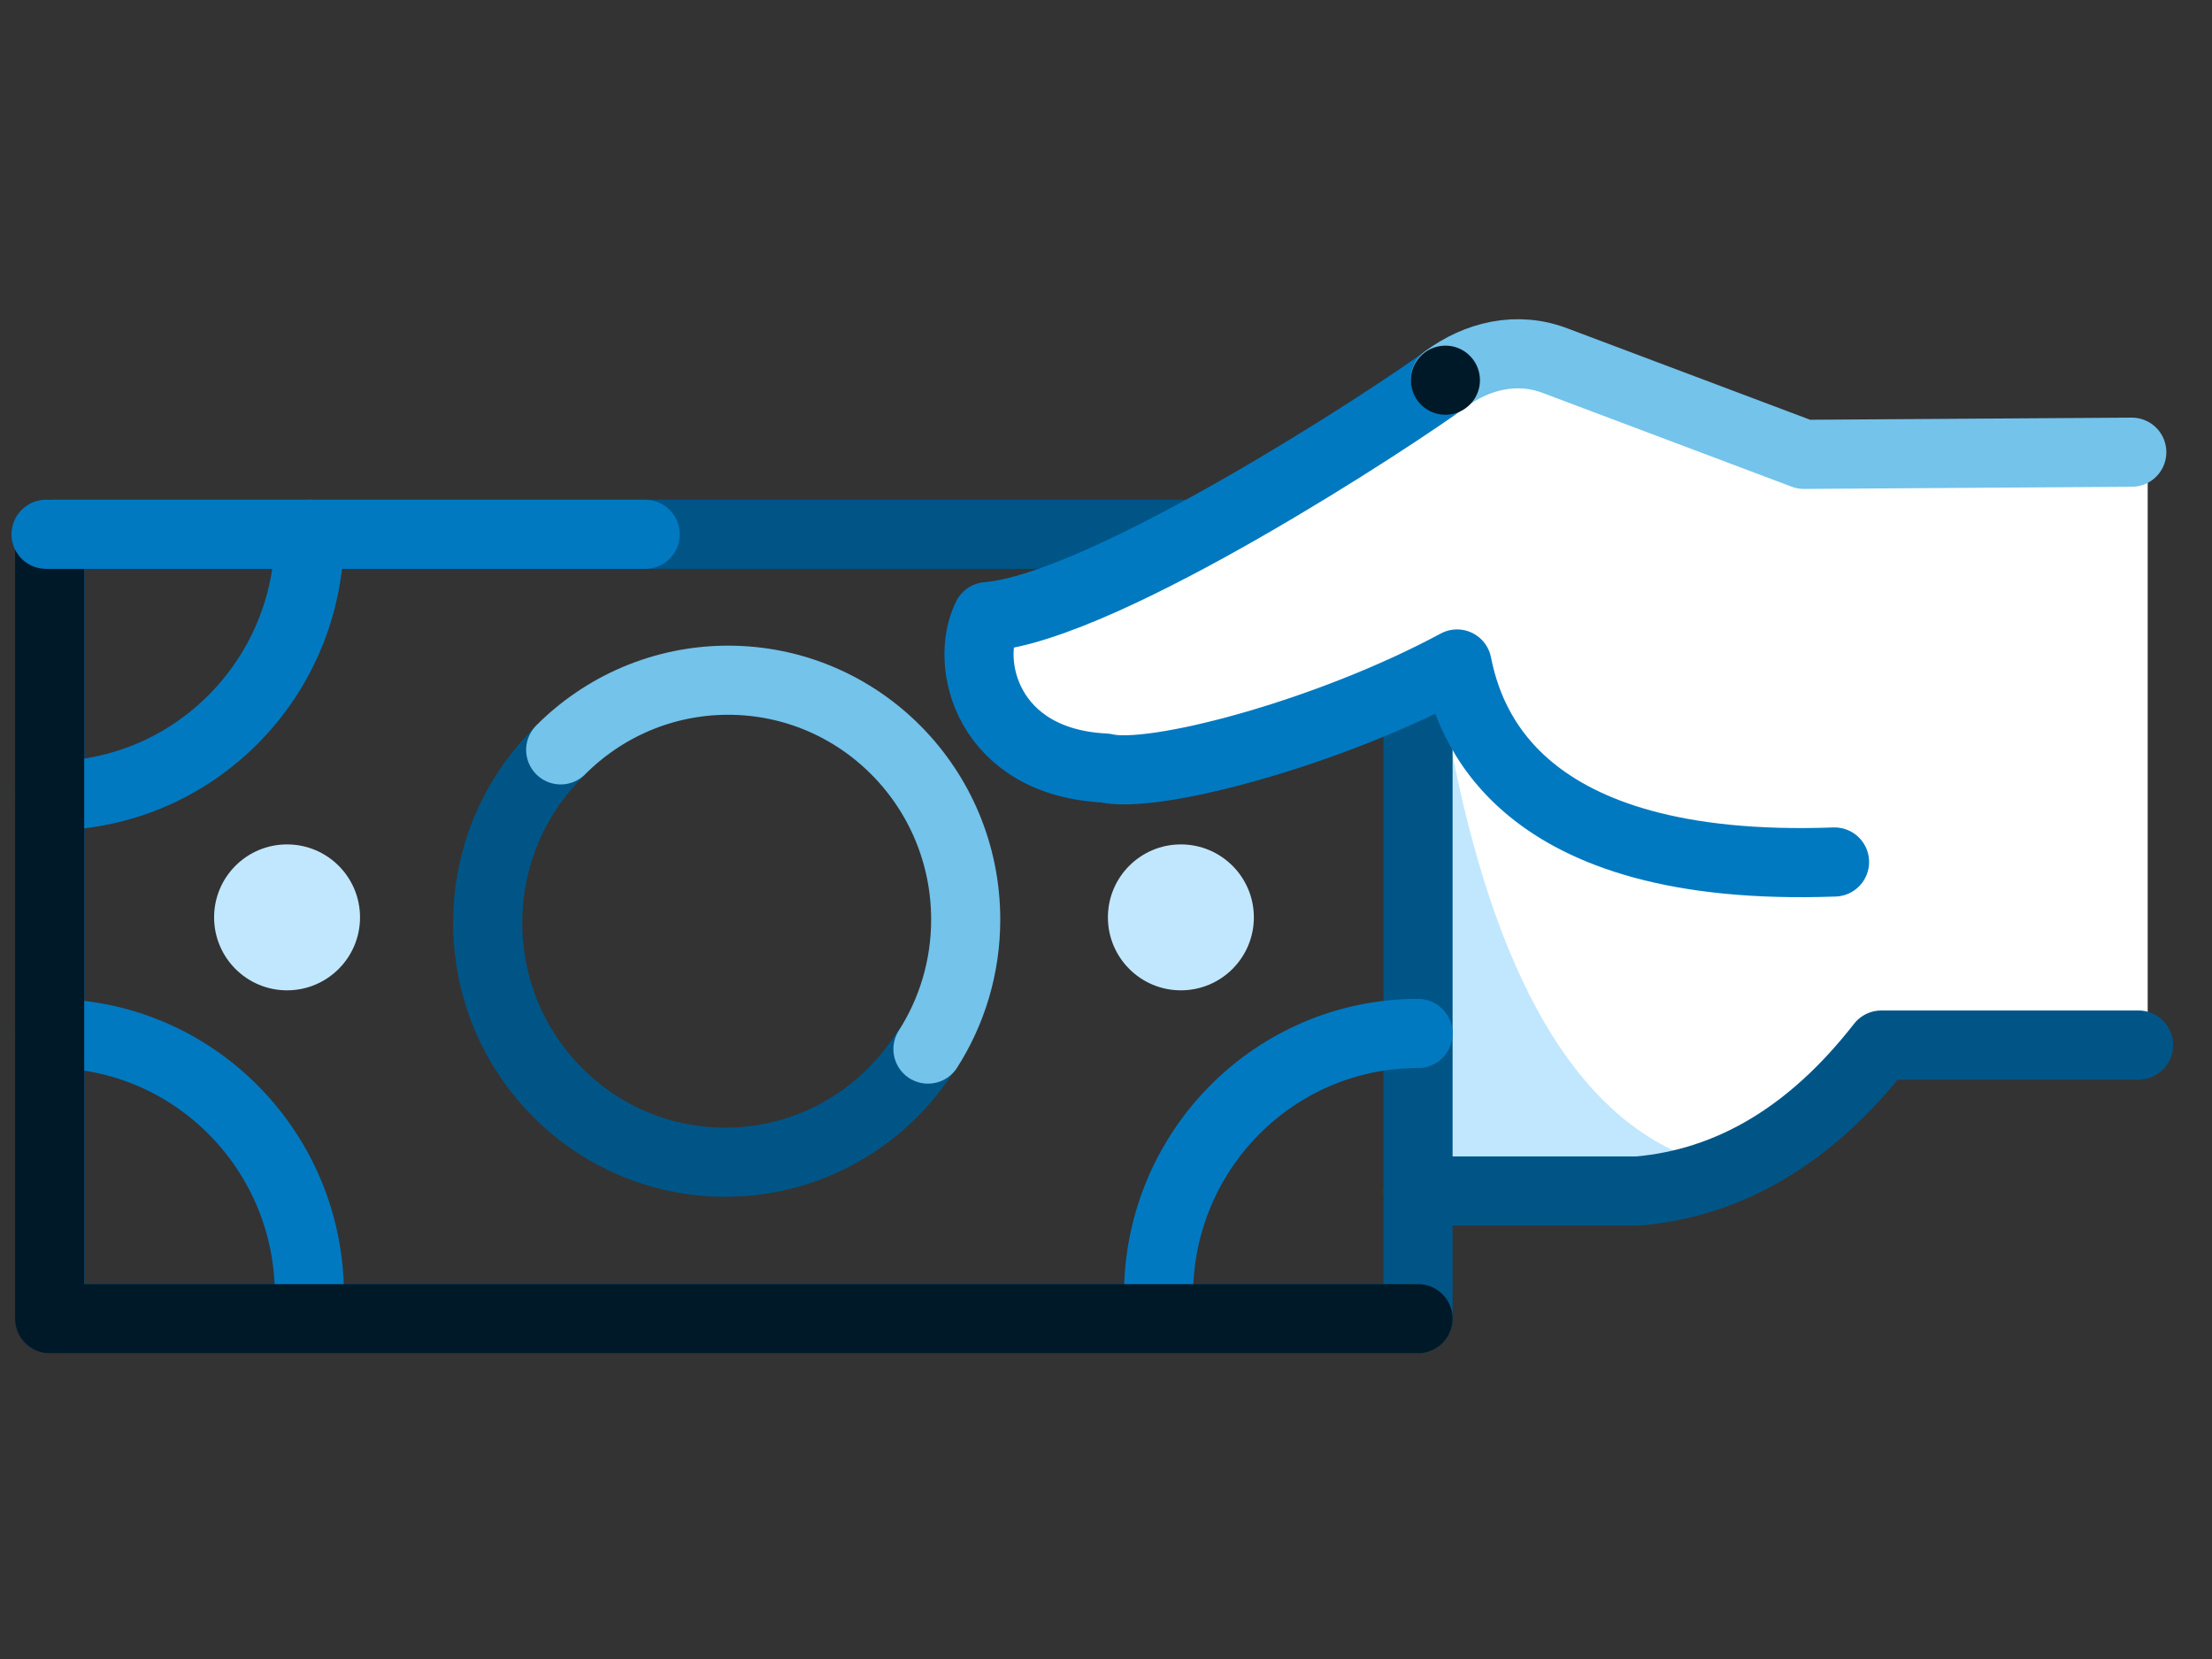 <svg width="96" height="72" viewBox="0 0 96 72" fill="none" xmlns="http://www.w3.org/2000/svg">
<rect x="0" y="0" width="96" height="72" fill="#333333" stroke="none"/>
<path fill-rule="evenodd" clip-rule="evenodd" d="M61.145 51.688H71.834L76.98 49.313L80.938 45.355H93.209V19.625H77.77L65.895 15.271L63.124 16.063L51.249 23.188L44.52 26.355L41.749 27.146L42.938 31.105L47.291 33.48L53.624 32.292L61.145 29.917V51.688Z" fill="white"/>
<path fill-rule="evenodd" clip-rule="evenodd" d="M62.73 31.105C64.576 41.66 68.007 47.993 73.02 50.105C71.438 50.633 69.326 50.764 66.688 50.501H62.73V31.105Z" fill="#C1E7FF"/>
<path d="M61.542 51.688H71.092C75.113 51.336 78.632 49.225 81.647 45.355H92.813" stroke="#005587" stroke-width="3" stroke-linecap="round" stroke-linejoin="round"/>
<path fill-rule="evenodd" clip-rule="evenodd" d="M2.167 57.23H61.542V23.188H2.167V57.23Z" stroke="#005587" stroke-width="3" stroke-linecap="round" stroke-linejoin="round"/>
<path d="M2.167 34.535C8.386 34.535 13.428 29.455 13.428 23.188" stroke="#0079C1" stroke-width="3" stroke-linecap="round" stroke-linejoin="round"/>
<path d="M2.167 44.851C8.386 44.851 13.428 49.931 13.428 56.198" stroke="#0079C1" stroke-width="3" stroke-linecap="round" stroke-linejoin="round"/>
<path d="M61.542 44.851C55.322 44.851 50.281 49.931 50.281 56.198" stroke="#0079C1" stroke-width="3" stroke-linecap="round" stroke-linejoin="round"/>
<path d="M24.205 32.688C22.328 34.569 21.167 37.174 21.167 40.053C21.167 45.79 25.782 50.44 31.475 50.44C35.112 50.44 38.309 48.542 40.144 45.674" stroke="#005587" stroke-width="3" stroke-linecap="round" stroke-linejoin="round"/>
<path d="M40.273 45.53C41.309 43.909 41.911 41.98 41.911 39.908C41.911 34.172 37.295 29.521 31.602 29.521C28.767 29.521 26.198 30.676 24.334 32.544" stroke="#73C3EB" stroke-width="3" stroke-linecap="round" stroke-linejoin="round"/>
<path fill-rule="evenodd" clip-rule="evenodd" d="M12.458 36.647C14.207 36.647 15.625 38.063 15.625 39.813C15.625 41.562 14.207 42.98 12.458 42.98C10.709 42.98 9.292 41.562 9.292 39.813C9.292 38.063 10.709 36.647 12.458 36.647Z" fill="#C1E7FF"/>
<path fill-rule="evenodd" clip-rule="evenodd" d="M51.25 36.647C52.999 36.647 54.417 38.063 54.417 39.813C54.417 41.562 52.999 42.98 51.25 42.98C49.501 42.98 48.083 41.562 48.083 39.813C48.083 38.063 49.501 36.647 51.25 36.647Z" fill="#C1E7FF"/>
<path fill-rule="evenodd" clip-rule="evenodd" d="M66.688 27.938L59.959 30.313L52.041 33.48H47.291L42.541 30.313V26.751L51.249 23.584L58.77 19.23L63.52 15.667L69.855 23.584L66.688 27.938Z" fill="white"/>
<path d="M62.73 16.459C60.681 17.975 47.964 26.355 42.844 26.762C41.822 28.784 42.844 33.084 47.964 33.333C50.011 33.838 57.605 31.851 63.236 28.817C63.748 31.345 65.787 37.916 79.618 37.41" stroke="#0079C1" stroke-width="3" stroke-linecap="round" stroke-linejoin="round"/>
<path d="M92.519 19.625L78.291 19.719L67.55 15.675C65.844 15.001 64.094 15.447 62.73 16.458" stroke="#73C3EB" stroke-width="3" stroke-linecap="round" stroke-linejoin="round"/>
<path d="M2.155 23.188V57.23H61.542" stroke="#001928" stroke-width="3" stroke-linecap="round" stroke-linejoin="round"/>
<path d="M2 23.188H28" stroke="#0079C1" stroke-width="3" stroke-linecap="round" stroke-linejoin="round"/>
<path fill-rule="evenodd" clip-rule="evenodd" d="M62.935 17.986C62.114 18.101 61.358 17.527 61.244 16.707C61.13 15.885 61.703 15.129 62.524 15.015C63.344 14.9 64.101 15.474 64.215 16.295C64.33 17.115 63.756 17.873 62.935 17.986Z" fill="#001928"/>
</svg>
